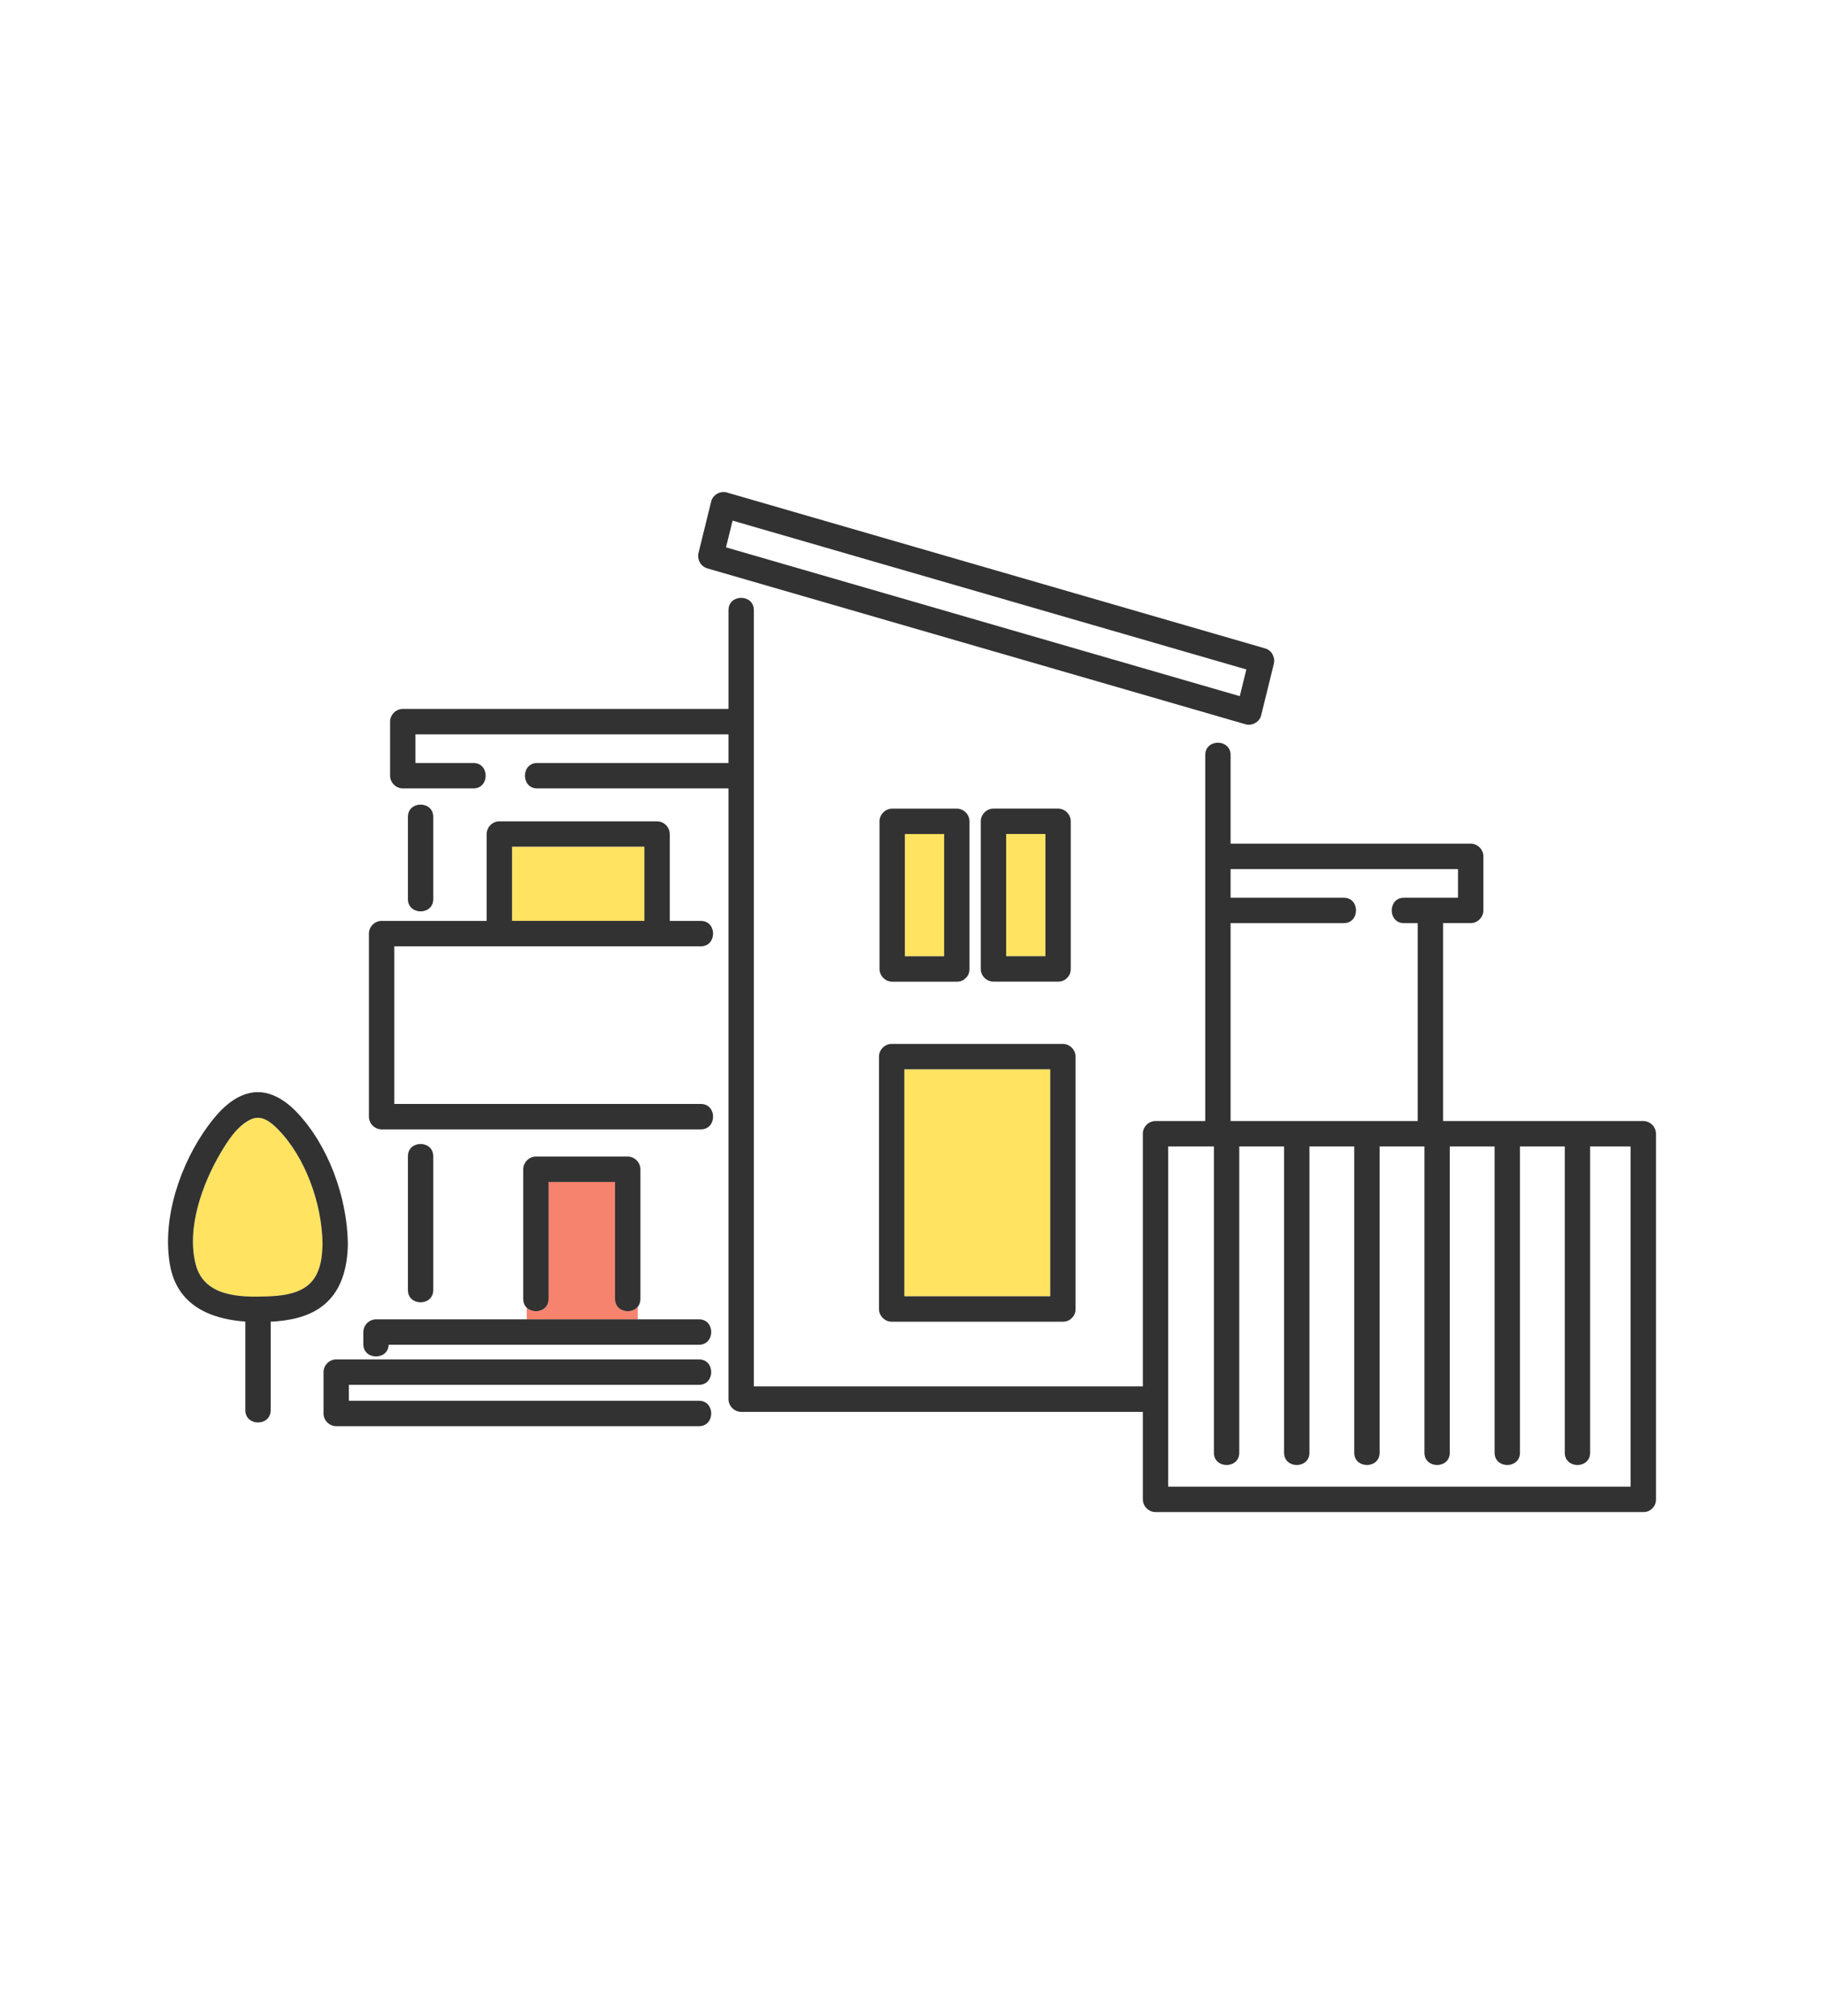 <svg fill="none" height="168" viewBox="0 0 152 168" width="152" xmlns="http://www.w3.org/2000/svg" xmlns:xlink="http://www.w3.org/1999/xlink"><clipPath id="a"><path d="m14 41h124v85h-124z"/></clipPath><path d="m0 0h152v168h-152z" fill="#fff"/><g clip-path="url(#a)"><path d="m98.245 58.748c-8.049-2.332-16.098-4.663-24.147-6.994-4.32-1.251-8.64-2.503-12.961-3.754v2.007c.618-.408 1.683-.128 1.683.841v64.689h32.415v-21.059c0-.574.486-1.059 1.057-1.059h4.144v-30.501c0-.113.016-.214.042-.308.187-.669.981-.865 1.529-.595v-2.176c-1.253-.363-2.507-.726-3.761-1.089zm-9.013 9.693v12.303c0 .333-.126.585-.316.754-.169.183-.415.304-.739.304h-5.385c-.572 0-1.057-.487-1.057-1.059v-12.303c0-.574.486-1.059 1.057-1.059h5.385c.572 0 1.057.487 1.057 1.059zm-8.441 0v12.303c0 .333-.126.585-.317.754-.169.183-.415.304-.739.304h-5.385c-.572 0-1.057-.487-1.057-1.059v-12.303c0-.574.486-1.059 1.057-1.059h5.385c.572 0 1.057.487 1.057 1.059zm8.84 22.247v18.392c0 .334-.126.585-.316.755-.169.183-.415.303-.739.303h-14.268c-.572 0-1.057-.487-1.057-1.059v-21.03c0-.574.486-1.059 1.057-1.059h14.268c.572 0 1.057.487 1.057 1.059v2.638z" fill="#fff"/><path d="m51.286 108.498c-.018-.08-.03-.167-.03-.26v-9.746h-5.539v9.746c0 .093-.011.18-.03.26-.189.827-1.277.98-1.801.462v.983h9.27v-1.063c-.488.612-1.674.483-1.873-.382z" fill="#f6836e"/><path d="m61.766 117.651c-.572 0-1.057-.486-1.057-1.059v-50.892h-15.942c-.681 0-1.021-.529-1.02-1.059h-3.273c0 .529-.341 1.059-1.021 1.059h-4.693v1.381c.604-.149 1.345.181 1.345.988v6.851c0 .808-.74 1.137-1.345.988v.83h5.798v-7.239c0-.574.486-1.059 1.057-1.059h13.14c.572 0 1.057.487 1.057 1.059v7.239h2.591c1.362 0 1.36 2.117 0 2.117v13.138c1.362 0 1.36 2.117 0 2.117h-23.642v1.253c.604-.149 1.345.181 1.345.988v11.146c0 .808-.74 1.136-1.345.987v1.455h9.128v-.983c-.172-.169-.283-.41-.283-.722v-10.804c0-.574.486-1.059 1.057-1.059h7.651c.572 0 1.057.487 1.057 1.059v10.804c0 .266-.082.481-.211.643v1.063h5.091c1.362 0 1.36 2.118 0 2.118h-5.091-20.768c-.033.885-.977 1.167-1.591.846v.374h27.45c1.362 0 1.36 2.117 0 2.117v1.33c.868 0 1.18.86.942 1.483h2.912v-.558h-.339z" fill="#fff"/><path d="m118.141 93.416v-16.491h-1.143c-1.362 0-1.36-2.118 0-2.118h4.503v-2.386h-18.952v2.386h9.433c1.362 0 1.36 2.118 0 2.118h-9.433v16.491z" fill="#fff"/><path d="m33.992 96.351v11.146c0 1.363 2.112 1.365 2.112 0v-11.146c0-1.363-2.112-1.365-2.112 0z" fill="#323232"/><path d="m36.105 74.921v-6.851c0-1.363-2.112-1.365-2.112 0v6.851c0 1.363 2.112 1.365 2.112 0z" fill="#323232"/><path d="m44.767 63.582h15.942v-2.386h-26.087v2.386h4.832c.681 0 1.021.529 1.021 1.059h3.273c0-.529.341-1.059 1.02-1.059z" fill="#fff"/><path d="m42.672 70.555v6.181h11.028v-6.181z" fill="#ffe361"/><path d="m55.046 78.856h-22.187v13.138h25.544v-13.138z" fill="#fff"/><path d="m31.802 94.109h26.601c1.36 0 1.362-2.117 0-2.117h-25.544v-13.138h25.544c1.36 0 1.362-2.117 0-2.117h-2.591v-7.239c0-.572-.484-1.059-1.057-1.059h-13.142c-.571 0-1.057.486-1.057 1.059v7.239h-8.756c-.571 0-1.057.486-1.057 1.059v15.255c0 .572.485 1.059 1.057 1.059zm10.868-17.374v-6.181h11.028v6.181z" fill="#323232"/><path d="m75.406 79.682h3.273v-10.186h-3.273z" fill="#ffe361"/><path d="m73.294 68.441v12.303c0 .572.484 1.059 1.057 1.059h5.385c.324 0 .57-.121.739-.304.19-.17.316-.421.316-.754v-12.303c0-.572-.484-1.059-1.057-1.059h-5.385c-.571 0-1.057.486-1.057 1.059zm5.385 11.244h-3.273v-10.186h3.273z" fill="#323232"/><path d="m87.121 69.496h-3.273v10.186h3.273z" fill="#ffe361"/><path d="m82.79 81.799h5.385c.324 0 .57-.121.739-.304.19-.17.316-.421.316-.754v-12.303c0-.572-.484-1.059-1.057-1.059h-5.385c-.571 0-1.057.486-1.057 1.059v12.303c0 .572.485 1.059 1.057 1.059zm1.057-12.303h3.273v10.186h-3.273z" fill="#323232"/><path d="m75.152 47.468c-4.701-1.362-9.402-2.723-14.103-4.085-.183.742-.366 1.484-.549 2.227 1.522.441 3.042.881 4.563 1.322 8.049 2.332 16.098 4.664 24.147 6.994 4.701 1.362 9.402 2.723 14.103 4.085.183-.742.366-1.484.548-2.227-1.52-.441-3.041-.881-4.563-1.322-8.049-2.332-16.098-4.663-24.147-6.995z" fill="#fff"/><path d="m58.952 47.365c5.049 1.462 10.097 2.925 15.146 4.387 8.049 2.332 16.098 4.663 24.147 6.994 1.851.536 3.7 1.072 5.551 1.608.537.156 1.164-.188 1.299-.74.351-1.429.703-2.857 1.055-4.284.069-.281.031-.528-.074-.73-.105-.257-.319-.473-.664-.574-5.049-1.462-10.097-2.925-15.146-4.387-8.049-2.332-16.098-4.663-24.147-6.994-1.85-.536-3.701-1.072-5.551-1.608-.538-.156-1.163.188-1.299.74-.352 1.429-.703 2.857-1.056 4.284-.138.56.177 1.14.738 1.302zm44.362 10.645c-4.7-1.362-9.402-2.723-14.103-4.085-8.049-2.332-16.098-4.663-24.147-6.994-1.522-.441-3.042-.881-4.563-1.322.183-.742.366-1.484.549-2.226 4.701 1.362 9.402 2.723 14.103 4.085 8.049 2.332 16.098 4.663 24.147 6.995 1.52.441 3.042.881 4.563 1.322-.183.742-.366 1.484-.549 2.226z" fill="#323232"/><path d="m87.518 108.018v-18.913h-12.155v18.913z" fill="#ffe361"/><path d="m88.574 86.988h-14.268c-.571 0-1.057.484-1.057 1.059v21.03c0 .572.484 1.059 1.057 1.059h14.268c.324 0 .57-.121.739-.303.19-.171.316-.421.316-.755v-21.03c0-.572-.484-1.059-1.057-1.059zm-13.211 2.117h12.155v18.913h-12.155z" fill="#323232"/><path d="m22.252 108.03c1.099-.041 2.34-.159 3.266-.817 1.145-.815 1.342-2.282 1.361-3.59-.043-3.281-1.405-7.194-3.745-9.552-.622-.627-1.366-1.202-2.248-.785-1.121.528-1.926 1.803-2.525 2.831-1.509 2.587-2.829 6.246-2.043 9.265.693 2.664 3.656 2.735 5.935 2.649z" fill="#ffe361"/><path d="m20.444 110.123v7.386c0 1.362 2.112 1.365 2.112 0v-7.374c1.473-.074 2.982-.347 4.189-1.21 1.718-1.229 2.215-3.291 2.245-5.303 0-.045 0-.087-.005-.128-.083-3.787-1.638-8.095-4.278-10.839-.986-1.025-2.336-1.884-3.813-1.593-1.519.299-2.674 1.554-3.551 2.748-2.3 3.133-3.874 7.712-3.175 11.615.595 3.325 3.319 4.491 6.277 4.7zm-2.085-14.007c.6-1.028 1.404-2.303 2.525-2.831.882-.416 1.627.16 2.248.785 2.34 2.359 3.702 6.27 3.745 9.551-.02 1.308-.216 2.775-1.361 3.591-.926.659-2.167.775-3.266.816-2.279.086-5.241.015-5.936-2.649-.787-3.019.534-6.678 2.043-9.265z" fill="#323232"/><path d="m135.887 121.167v-25.636h-3.374v25.522c0 1.365-2.112 1.363-2.112 0v-25.522h-3.736v25.522c0 1.365-2.112 1.363-2.112 0v-25.522h-3.735v25.522c0 1.365-2.113 1.363-2.113 0v-25.522h-3.735v25.522c0 1.365-2.112 1.363-2.112 0v-25.522h-3.736v25.522c0 1.365-2.112 1.363-2.112 0v-25.522h-3.735v25.522c0 1.365-2.113 1.363-2.113 0v-25.522h-3.81v28.349h38.538v-2.713z" fill="#fff"/><g fill="#323232"><path d="m136.944 93.413h-16.689v-16.491h2.303c.571 0 1.057-.486 1.057-1.059v-4.504c0-.572-.484-1.059-1.057-1.059h-20.009v-7.389c0-1.25-1.779-1.354-2.071-.308-.025.094-.042.196-.042.308v30.501h-4.144c-.571 0-1.057.486-1.057 1.059v21.058h-32.415v-64.687c0-1.363-2.112-1.365-2.112 0v8.233h-27.143c-.571 0-1.057.486-1.057 1.059v4.504c0 .572.484 1.059 1.057 1.059h5.887c.68 0 1.02-.529 1.021-1.059 0-.529-.34-1.059-1.021-1.059h-4.832v-2.386h26.087v2.386h-15.942c-.68 0-1.02.529-1.02 1.059 0 .529.34 1.059 1.02 1.059h15.942v50.892c0 .572.484 1.059 1.057 1.059h33.471v7.29c0 .573.484 1.06 1.057 1.06h40.652c.324 0 .569-.122.739-.304.19-.17.316-.421.316-.754v-30.467c0-.572-.484-1.059-1.057-1.059zm-35.626 30.468h-3.969v-28.349h3.811v25.522c0 1.363 2.112 1.365 2.112 0v-25.522h3.735v25.522c0 1.363 2.113 1.365 2.113 0v-25.522h3.735v25.522c0 1.363 2.112 1.365 2.112 0v-25.522h3.736v25.522c0 1.363 2.112 1.365 2.112 0v-25.522h3.735v25.522c0 1.363 2.113 1.365 2.113 0v-25.522h3.735v25.522c0 1.363 2.112 1.365 2.112 0v-25.522h3.375v28.349h-34.57zm7.249-46.958h3.415c1.36 0 1.362-2.117 0-2.117h-9.433v-2.386h18.952v2.386h-4.503c-1.36 0-1.362 2.117 0 2.117h1.143v16.491h-15.592v-16.491z"/><path d="m53.368 108.238v-10.804c0-.572-.485-1.059-1.057-1.059h-7.651c-.571 0-1.057.486-1.057 1.059v10.804c0 1.363 2.112 1.366 2.112 0v-9.746h5.539v9.746c0 1.363 2.112 1.366 2.112 0z"/><path d="m32.39 112.055h25.859c1.36 0 1.362-2.117 0-2.117h-26.913c-.571 0-1.057.485-1.057 1.059v1.011c0 1.347 2.061 1.364 2.11.047z"/></g><path d="m54.546 115.398h-25.472v1.33h29.174v-1.33z" fill="#fff"/><path d="m29.073 116.724v-1.329h29.174c1.36 0 1.362-2.118 0-2.118h-30.23c-.571 0-1.057.486-1.057 1.06v3.447c0 .572.485 1.059 1.057 1.059h30.231c1.36 0 1.362-2.118 0-2.118h-29.175z" fill="#323232"/></g></svg>